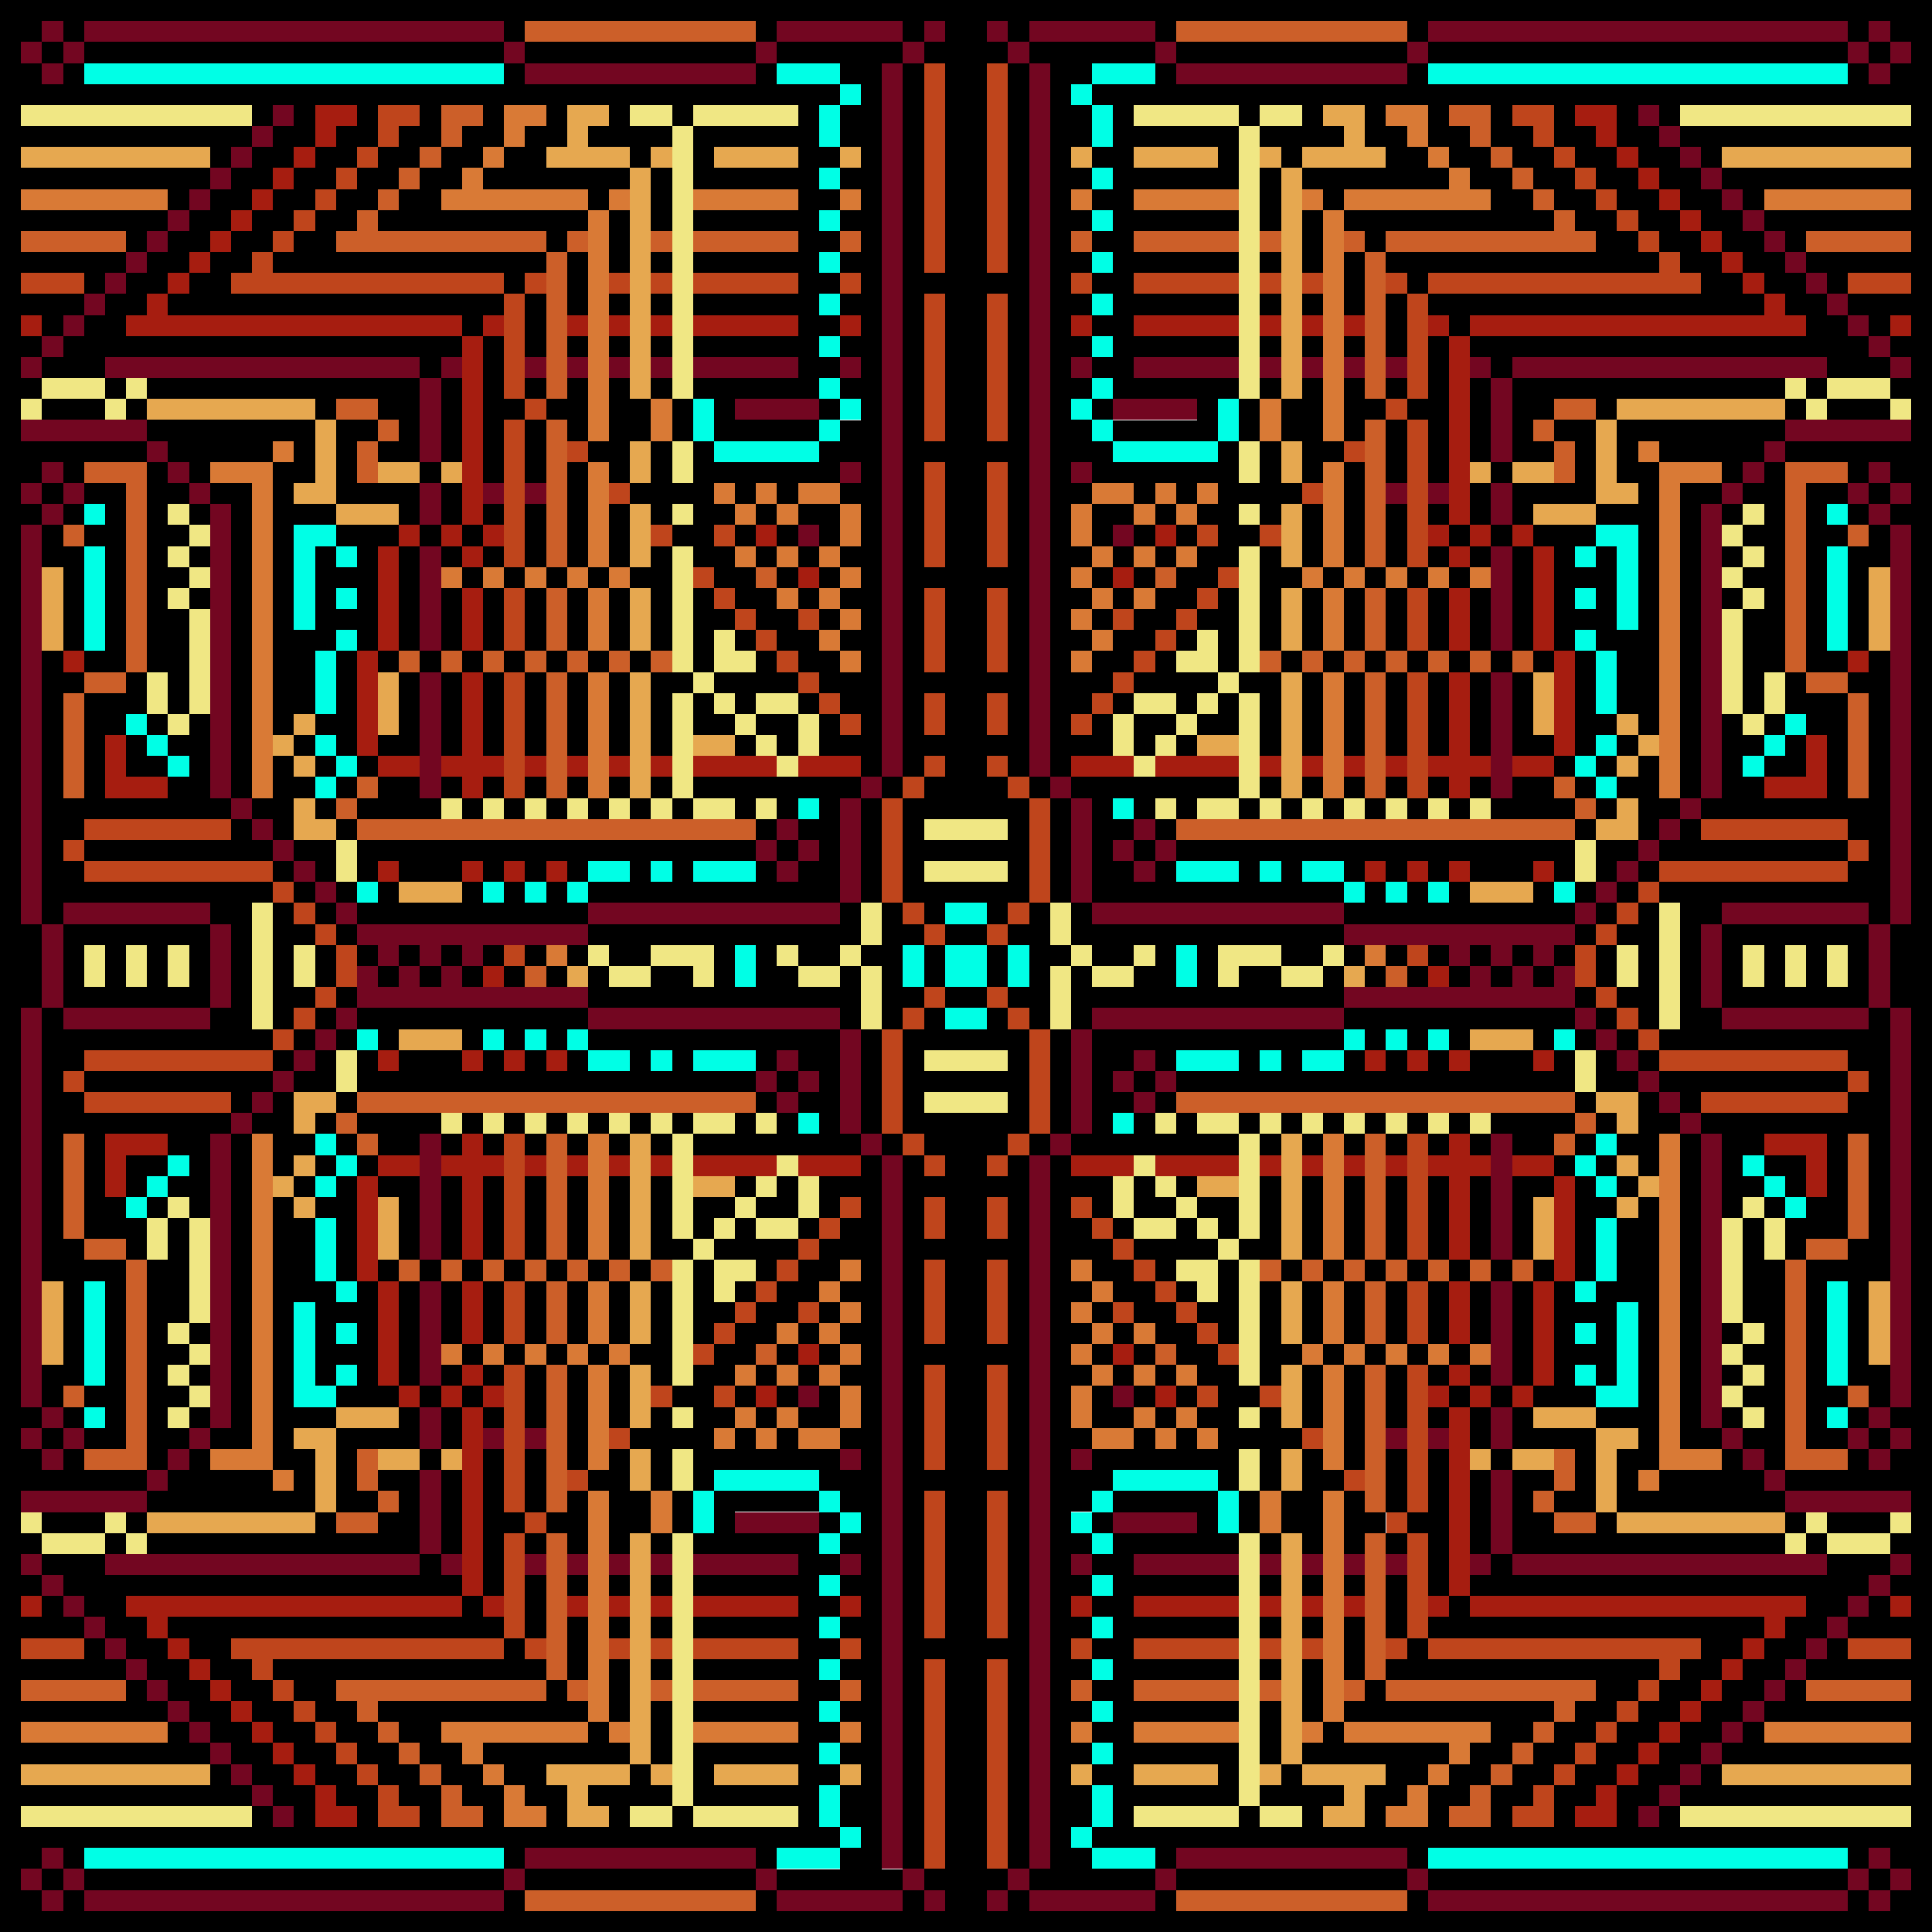 <svg version="1.1" id="Layer_1" shape-rendering="crispEdges" xmlns="http://www.w3.org/2000/svg" x="0" y="0" viewBox="0 0 92 92" xml:space="preserve"><style>@keyframes rainbowEffect{0%{fill:#fff}33%{fill:#000}67%{fill:#333}to{fill:#555}}</style><path d="M65 6V5h-2v1h1v1h-2v1h4V7h-1zM3 8h7V7H1v1zm26-1h-1V6h1V5h-2v2h-1v1h4V7zm2 0h1v1h-1zm5 0h-2v1h4V7zm4 0h1v1h-1zm11 0h1v1h-1zm5 1h2V7h-4v1zm4-1h1v1h-1zm30 0h-8v1h9V7zM30 9v10h1V8h-1zm31 0v10h1V8h-1zM9 19H7v1h8v-1zm70 1h6v-1h-8v1zm-64 2v1h-1v1h2v-4h-1zm5 1v-1h-2v1zm1-1h1v1h-1zm10 0v-1h-1v2h1zm31 0v-1h-1v2h1zm8 0h1v1h-1zm4 1v-1h-2v1zm4 1v-1h-1v-3h-1v4zm-61 1h2v-1h-3v1zm13 0v2h1v-3h-1zm31 0v2h1v-3h-1zm12-1v1h3v-1zm-43 5v2h1v-3h-1zm31 0v2h1v-3h-1zM3 30v-3H2v4h1zm87 0v-3h-1v4h1zm-60 3v5h1v-6h-1zm31 0v5h1v-6h-1zm-47 1h1v1h-1zm5 0v-2h-1v3h1zm55 0v-2h-1v3h1zm3 0h1v1h-1zm-64 1h1v1h-1zm22 1v-1h-2v1zm22-1v1h2v-1zm21 0h1v1h-1zm-64 1h1v1h-1zm63 0h1v1h-1zm-61 3h-1v-1h-1v2h2zm62 1v-2h-1v1h-1v1zm-58 2h-1v1h3v-1zm52 1h1v-1h-3v1zm-45 3h1v1h-1zm37 0h1v1h-1zm-44 3h-1v1h3v-1zm53 1v-1h-3v1zm3 3h1v1h1v-2h-2zm-61 0h1v-1h-2v2h1zm15 2v5h1v-6h-1zm31 0v5h1v-6h-1zm-47 0h1v1h-1zm63 0h1v1h-1zm-64 1h1v1h-1zm22 1v-1h-2v1zm22-1v1h2v-1zm21 0h1v1h-1zm-64 1h1v1h-1zm4 1v2h1v-3h-1zm55 0v2h1v-3h-1zm4-1h1v1h-1zM2 62v3h1v-4H2zm28 0v2h1v-3h-1zm31 0v2h1v-3h-1zm28 0v3h1v-4h-1zm-59 4v2h1v-3h-1zm31 0v2h1v-3h-1zm-42 2v-1h-3v1zm56-1h-2v1h3v-1zm-61 1v1h1v3h1v-4zm4 1v1h2v-1zm3 0h1v1h-1zm9 1v1h1v-2h-1zm31 0v1h1v-2h-1zm9-1h1v1h-1zm2 0v1h2v-1zm5 1v-1h1v-1h-2v4h1zm-64 2H7v1h8v-1zm70 1h2v-1h-8v1zm-52 9v-9h-1v11h1zm31 0v-9h-1v11h1zM8 84H1v1h9v-1zm20 0h-2v1h1v2h2v-1h-1v-1h2v-1zm3 0h1v1h-1zm5 0h-2v1h4v-1zm4 0h1v1h-1zm11 0h1v1h-1zm5 0h-2v1h4v-1zm4 0h1v1h-1zm4 0h-2v1h2v1h-1v1h2v-2h1v-1zm25 0h-7v1h9v-1z" style="fill:#e6a850"/><path d="M68 5h-2v1h1v1h1zM25 6h1V5h-2v2h1zm-2 1h1v1h-1zm45 0h1v1h-1zm2 1h-1v1h-5v1h7V9h-1zM6 9H1v1h7V9zm21 0h-4V8h-1v1h-1v1h7V9zm2 0h1v1h-1zm6 1h3V9h-5v1zm5-1h1v1h-1zm11 0h1v1h-1zm6 0h-3v1h5V9zm5 0h1v1h-1zm28 0h-6v1h7V9zm-62 2v10h1V10h-1zm35 0v10h1V10h-1zm-32 9v1h1v-2h-1zm29 0v1h1v-2h-1zm-47 1h1v1h-1zm65 0h1v1h-1zm-67 1h-1v1h2v15h1V22zm69 0h-1v16h1V23h2v-1zm-46 1h1v1h-1zm2 0h1v1h-1zm3 0h-1v1h2v-1zm15 1v-1h-2v1zm1-1h1v1h-1zm2 0h1v1h-1zm-22 1h1v1h-1zm2 0h1v1h-1zm3 1v1h1v-2h-1zm12-1h-1v2h1zm2 0h1v1h-1zm2 0h1v1h-1zm-27 2v-4h-1v5h1zm6 0h1v1h-1zm2 0h1v1h-1zm2 0h1v1h-1zm13 0h1v1h-1zm2 0h1v1h-1zm2 0h1v1h-1zm8 0v-4h-1v5h1zm-43 1h1v1h-1zm2 0h1v1h-1zm2 0h1v1h-1zm2 0h1v1h-1zm2 0h1v1h-1zm11 0h1v1h-1zm11 0h1v1h-1zm11 0h1v1h-1zm2 0h1v1h-1zm2 0h1v1h-1zm2 0h1v1h-1zm2 0h1v1h-1zm-42 2v2h1v-3h-1zm9-1h1v1h-1zm2 0h1v1h-1zm13 0h1v1h-1zm2 0h1v1h-1zm9 1v2h1v-3h-1zm-23 0h1v1h-1zm11 0h1v1h-1zm-12 1h1v1h-1zm13 0h1v1h-1zm-12 1h1v1h-1zm11 0h1v1h-1zm-22 6v-5h-1v6h1zm35 0v-5h-1v6h1zm-38 8h1v1h-1zm39 0h1v1h-1zM28 55v5h1v-6h-1zm35 0v5h1v-6h-1zm-23 5h1v1h-1zm11 0h1v1h-1zm-12 1h1v1h-1zm13 0h1v1h-1zm-12 1h1v1h-1zm11 0h1v1h-1zm-22 1v-2h-1v3h1zm8 0h1v1h-1zm2 0h1v1h-1zm13 0h1v1h-1zm2 0h1v1h-1zm10 0v-2h-1v3h1zm-43 1h1v1h-1zm2 0h1v1h-1zm2 0h1v1h-1zm2 0h1v1h-1zm2 0h1v1h-1zm11 0h1v1h-1zm11 0h1v1h-1zm11 0h1v1h-1zm2 0h1v1h-1zm2 0h1v1h-1zm2 0h1v1h-1zm2 0h1v1h-1zm-42 2v4h1v-5h-1zm7-1h1v1h-1zm2 0h1v1h-1zm2 0h1v1h-1zm13 0h1v1h-1zm2 0h1v1h-1zm2 0h1v1h-1zm7 1v4h1v-5h-1zm-11 0h-1v2h1zm-17 1h1v1h-1zm2 0h1v1h-1zm3 1h1v-2h-1zm14-1h1v1h-1zm2 0h1v1h-1zm-43 1V54h-1v15h-2v1h3zm21 0h1v1h-1zm2 0h1v1h-1zm2 0v1h2v-1zm16 0h-2v1h2zm1 0h1v1h-1zm2 0h1v1h-1zm23 1V54h-1v16h3v-1zm-67 1h1v1h-1zm65 0h1v1h-1zm-47 2v1h1v-2h-1zm29 0v1h1v-2h-1zm-31 8v-9h-1v11h1zm35 0v-9h-1v11h1zM6 82H1v1h7v-1zm20 0h-5v1h1v1h1v-1h5v-1zm3 0h1v1h-1zm7 0h-3v1h5v-1zm4 0h1v1h-1zm11 0h1v1h-1zm6 0h-3v1h5v-1zm5 0h1v1h-1zm7 0h-5v1h5v1h1v-1h1v-1zm20 0h-5v1h7v-1zm-66 2h1v1h-1zm45 0h1v1h-1zm-1 2h-1v1h2v-2h-1zm-43 1h2v-1h-1v-1h-1z" style="fill:#d97a36"/><path d="M77 5h-2v1h1v1h1zM16 6h1V5h-2v2h1zm-2 1h1v1h-1zm63 0h1v1h-1zM13 8h1v1h-1zm65 0h1v1h-1zM12 9h1v1h-1zm67 0h1v1h-1zm-68 1h1v1h-1zm69 0h1v1h-1zm-70 1h1v1h-1zm71 0h1v1h-1zM9 12h1v1H9zm73 0h1v1h-1zM8 13h1v1H8zm75 0h1v1h-1zM1 15h1v1H1zm7 1h14v-1H8v-1H7v1H6v1zm15-1h1v1h-1zm4 0h1v1h-1zm2 0h1v1h-1zm2 0h1v1h-1zm4 1h3v-1h-5v1zm5-1h1v1h-1zm11 0h1v1h-1zm6 0h-3v1h5v-1zm3 0h1v1h-1zm2 0h1v1h-1zm2 0h1v1h-1zm4 0h1v1h-1zm4 1h14v-1h-1v-1h-1v1H70v1zm18-1h1v1h-1zm-68 3v7h1v-9h-1zm48 6v-8h-1v9h1zm-51 1h1v1h-1zm2 0h1v1h-1zm2 0h1v1h-1zm13 0h1v1h-1zm19 0h1v1h-1zm13 0h1v1h-1zm2 0h1v1h-1zm2 0h1v1h-1zm-50 1h1v1h-1zm47 0h1v1h-1zm-31 1h1v1h-1zm15 0h1v1h-1zm16 2v2h1v-3h-1zm5 0v-3h-1v5h1zm-55 1v-4h-1v5h1zm4 0v-2h-1v3h1zM3 31h1v1H3zm85 0h1v1h-1zm-70 3v-3h-1v5h1zm57 1v-4h-1v5h1zm11 1v1h-2v1h3v-3h-1zm-67 1h1v-1h-2v1zm5-1h-1v-4h-1v4h-1v1h1v1h1v-1h1zm1 0h1v1h-1zm2 0h1v1h-1zm2 0h1v1h-1zm2 0h1v1h-1zm4 1h2v-1h-4v1zm4-1h-1v1h3v-1zm14 1h1v-1h-3v1zm4-1h-2v1h4v-1zm3 0h1v1h-1zm2 0h1v1h-1zm2 0h1v1h-1zm2 0h1v1h-1zm6 0v1h2v-1zM7 38h1v-1H6v-2H5v3zm62 0h1v-1h1v-1h-1v-4h-1v4h-1v1h1zm-51 3h1v1h-1zm4 0h1v1h-1zm2 0h1v1h-1zm2 0h1v1h-1zm39 0h1v1h-1zm2 0h1v1h-1zm2 0h1v1h-1zm4 0h1v1h-1zm-50 5h1v1h-1zm45 0h1v1h-1zm-50 4h1v1h-1zm4 0h1v1h-1zm2 0h1v1h-1zm2 0h1v1h-1zm39 0h1v1h-1zm2 0h1v1h-1zm2 0h1v1h-1zm4 0h1v1h-1zm-50 4h-1v1h-1v1h1v4h1v-4h1v-1h-1zm62 0h-1v1h2v2h1v-3zm-65 2v-1h-2v1zm5-1h1v1h-1zm2 0h1v1h-1zm2 0h1v1h-1zm2 0h1v1h-1zm4 1h2v-1h-4v1zm4-1h-1v1h3v-1zm15 1v-1h-3v1zm3-1h-2v1h4v-1zm3 0h1v1h-1zm2 0h1v1h-1zm2 0h1v1h-1zm2 0h1v1h-1zm7 0h-1v1h2v-1zM6 56v-1h2v-1H5v3h1zm68 2v3h1v-5h-1zm-56 1v-3h-1v5h1zm52 0v-3h1v-1h-1v-1h-1v1h-1v1h1v4h1zm-1 3v2h1v-3h-1zm4 0v4h1v-5h-1zm-55 1v3h1v-5h-1zm5 0v-2h-1v3h1zm15 1h1v1h-1zm15 0h1v1h-1zm-31 1h1v1h-1zm47 0h1v1h-1zm-50 1h1v1h-1zm2 0h1v1h-1zm2 0h1v1h-1zm13 0h1v1h-1zm19 0h1v1h-1zm13 0h1v1h-1zm2 0h1v1h-1zm2 0h1v1h-1zm-50 2v8h1v-9h-1zm48 6v-7h-1v9h1zM1 76h1v1H1zm19 0H6v1h1v1h1v-1h14v-1zm3 0h1v1h-1zm4 0h1v1h-1zm2 0h1v1h-1zm2 0h1v1h-1zm5 0h-3v1h5v-1zm4 0h1v1h-1zm11 0h1v1h-1zm6 0h-3v1h5v-1zm3 0h1v1h-1zm2 0h1v1h-1zm2 0h1v1h-1zm4 0h1v1h-1zm16 0H70v1h14v1h1v-1h1v-1zm6 0h1v1h-1zM8 78h1v1H8zm75 0h1v1h-1zM9 79h1v1H9zm73 0h1v1h-1zm-72 1h1v1h-1zm71 0h1v1h-1zm-70 1h1v1h-1zm69 0h1v1h-1zm-68 1h1v1h-1zm67 0h1v1h-1zm-66 1h1v1h-1zm65 0h1v1h-1zm-64 1h1v1h-1zm63 0h1v1h-1zm-1 2h-1v1h2v-2h-1zm-61 1h2v-1h-1v-1h-1z" style="fill:#a61d10"/><path d="M3 6h9V5H1v1zm29 0V5h-2v1zm3 0h3V5h-5v1zm21 0h3V5h-5v1zm6 0V5h-2v1zm28-1H80v1h11V5zM32 8v11h1V6h-1zm27 0v11h1V6h-1zM4 19h1v-1H2v1zm2-1h1v1H6zm79 0h1v1h-1zm4 0h-2v1h3v-1zM1 19h1v1H1zm4 0h1v1H5zm81 0h1v1h-1zm4 0h1v1h-1zm-57 3v-1h-1v2h1zm27 0v-1h-1v2h1zM8 24h1v1H8zm24 0h1v1h-1zm27 0h1v1h-1zm24 0h1v1h-1zM9 25h1v1H9zm73 0h1v1h-1zM8 26h1v1H8zm75 0h1v1h-1zM9 27h1v1H9zm73 0h1v1h-1zM8 28h1v1H8zm75 0h1v1h-1zm-1 2v4h1v-5h-1zM9 31v3h1v-5H9zm24-1v-4h-1v6h1zm25 0h-1v1h-1v1h2zm-22 2v-1h-1v-1h-1v2zm24-1v-5h-1v6h1zM8 32H7v2h1zm25 0h1v1h-1zm25 0h1v1h-1zm-26 2v4h1v-5h-1zm2-1h1v1h-1zm4 1v-1h-2v1zm18 0v-1h-2v1zm1-1h1v1h-1zm28 0v-1h-1v2h1zM8 34h1v1H8zm27 0h1v1h-1zm21 0h1v1h-1zm3 1v3h1v-5h-1zm24-1h1v1h-1zm-47 1h1v1h-1zm2 1h1v-2h-1zm16-1v-1h-1v2h1zm1 0h1v1h-1zm-18 1h1v1h-1zm17 0h1v1h-1zm-33 2h1v1h-1zm2 0h1v1h-1zm2 0h1v1h-1zm2 0h1v1h-1zm2 0h1v1h-1zm2 0h1v1h-1zm3 1h1v-1h-2v1zm2-1h1v1h-1zm19 0h1v1h-1zm2 0v1h2v-1zm3 0h1v1h-1zm2 0h1v1h-1zm2 0h1v1h-1zm2 0h1v1h-1zm2 0h1v1h-1zm2 0h1v1h-1zm-24 1h-2v1h4v-1zm-30 2v1h1v-2h-1zm59 0v1h1v-2h-1zm-29 0h-2v1h4v-1zm-34 3v5h1v-6h-1zm29 0v1h1v-2h-1zm10-1h-1v2h1zM4 46v1h1v-2H4zm10 0v1h1v-2h-1zm14-1h1v1h-1zm5 1v1h1v-2h-3v1zm4-1h1v1h-1zm3 0h1v1h-1zm11 0h1v1h-1zm3 0h1v1h-1zm6 0h-2v2h1v-1h2v-1zm3 0h1v1h-1zm14 1v1h1v-2h-1zm6 0v1h1v-2h-1zm2 0v1h1v-2h-1zM7 46v-1H6v2h1zm2 0v-1H8v2h1zm21 1h1v-1h-2v1zm8-1v1h2v-1zm12 1v2h1v-3h-1zm3 0h1v-1h-2v1zm8-1v1h2v-1zm27 0v-1h-1v2h1zm-47 2v1h1v-3h-1zm39 0v-5h-1v6h1zm-64 3v1h1v-2h-1zm30-1h-2v1h4v-1zm29 1v1h1v-2h-1zm-29 1h-2v1h4v-1zm-25 1h1v1h-1zm2 0h1v1h-1zm2 0h1v1h-1zm2 0h1v1h-1zm2 0h1v1h-1zm2 0h1v1h-1zm4 1v-1h-2v1zm1-1h1v1h-1zm19 0h1v1h-1zm3 0h-1v1h2v-1zm2 0h1v1h-1zm2 0h1v1h-1zm2 0h1v1h-1zm2 0h1v1h-1zm2 0h1v1h-1zm2 0h1v1h-1zm-33 2h1v1h-1zm17 0h1v1h-1zm-18 1h1v1h-1zm2 1v1h1v-2h-1zm17-1h1v1h-1zM8 57h1v1H8zm25 0v-3h-1v5h1zm2 0h1v1h-1zm19 0v-1h-1v2h1zm2 0h1v1h-1zm27 0h1v1h-1zM7 59v1h1v-2H7zm27-1h1v1h-1zm2 0v1h2v-1zm18 0v1h2v-1zm3 0h1v1h-1zm3 0v-4h-1v5h1zm-27 1h1v1h-1zm25 0h1v1h-1zm26 1h1v-2h-1zm-52 1v5h1v-6h-1zm24-1v1h1v1h1v-2zm-22 2h1v-1h1v-1h-2zm25 0v4h1v-6h-1zm24-1v-3h-1v5h1zm-73 1v-4H9v5h1zm-2 1h1v1H8zm75 0h1v1h-1zM9 64h1v1H9zm73 0h1v1h-1zM8 65h1v1H8zm75 0h1v1h-1zM9 66h1v1H9zm73 0h1v1h-1zM8 67h1v1H8zm24 0h1v1h-1zm27 0h1v1h-1zm24 0h1v1h-1zm-51 3v1h1v-2h-1zm27 0v1h1v-2h-1zM1 72h1v1H1zm4 0h1v1H5zm81 0h1v1h-1zm4 0h1v1h-1zM3 74h2v-1H2v1zm3-1h1v1H6zm79 0h1v1h-1zm3 0h-1v1h3v-1zM33 84V73h-1v13h1zm27 0V73h-1v13h1zm-50 2H1v1h11v-1zm20 0v1h2v-1zm6 0h-3v1h5v-1zm21 0h-3v1h5v-1zm3 0v1h2v-1zm29 0h-9v1h11v-1z" style="fill:#f0e784"/><path d="M44 4v9h1V3h-1zm30 1h-2v1h1v1h1zM19 6h1V5h-2v2h1zm-2 1h1v1h-1zm57 0h1v1h-1zM16 8h1v1h-1zm59 0h1v1h-1zM15 9h1v1h-1zm61 0h1v1h-1zm-62 1h1v1h-1zm63 0h1v1h-1zm-64 1h1v1h-1zm65 0h1v1h-1zm-30 1V3h-1v10h1zM3 14h1v-1H1v1zm20-1H13v-1h-1v1h-1v1h13v-1zm2 0h1v1h-1zm4 0h1v1h-1zm2 0h1v1h-1zm4 1h3v-1h-5v1zm5-1h1v1h-1zm11 0h1v1h-1zm6 0h-3v1h5v-1zm3 0h1v1h-1zm2 0h1v1h-1zm4 0h1v1h-1zm4 1h11v-1h-1v-1h-1v1H68v1zm20-1h-2v1h3v-1zm-66 2v4h1v-5h-1zm20 0v6h1v-7h-1zm24 3v-4h-1v5h1zm-43 1h1v1h-1zm41 0h1v1h-1zm-42 2v6h1v-7h-1zm24-1v-6h-1v7h1zm-21 1h1v1h-1zm37 0h1v1h-1zm3 1v5h1v-7h-1zm-23 1v4h1v-5h-1zm-15 0h1v1h-1zm33 0h1v1h-1zm-31 2h1v1h-1zm3 0h1v1h-1zm23 0h1v1h-1zm3 0h1v1h-1zm-12 1v-4h-1v5h1zm-15 1h1v1h-1zm25 0h1v1h-1zm-24 1h1v1h-1zm10 1v3h1v-4h-1zm13-1h1v1h-1zm-22 1h1v1h-1zm3 0h1v1h-1zm15 0h1v1h-1zm3 0h1v1h-1zm-31 1v-2h-1v3h1zm11 0h1v1h-1zm19 0h1v1h-1zm13 0v-2h-1v3h1zm-31 1h1v1h-1zm11 0v-3h-1v4h1zm6 0h1v1h-1zm-30 2v5h1v-6h-1zm14-1h1v1h-1zm15 0h1v1h-1zm-14 1h1v1h-1zm5 1v1h1v-2h-1zm8-1h1v1h-1zm-12 1h1v1h-1zm8 0v-1h-1v2h1zm3 0h1v1h-1zm-7 2h1v1h-1zm3 0h1v1h-1zm-4 1h1v1h-1zm5 0h1v1h-1zm20 0v-5h-1v6h1zm-26 2v4h1v-5h-1zm7 0v4h1v-5h-1zM6 40h5v-1H4v1zm81-1h-6v1h7v-1zM3 40h1v1H3zm85 0h1v1h-1zm-76 1H4v1h9v-1zm69 1h7v-1h-9v1zm-68 0h1v1h-1zm65 0h1v1h-1zm-64 1h1v1h-1zm29 0h1v1h-1zm5 0h1v1h-1zm29 0h1v1h-1zm-62 1h1v1h-1zm29 0h1v1h-1zm3 0h1v1h-1zm29 0h1v1h-1zm-52 1h1v1h-1zm43 0h1v1h-1zm9 0h-1v2h1zm-59 1v-1h-1v2h1zm-2 1h1v1h-1zm29 0h1v1h-1zm3 0h1v1h-1zm29 0h1v1h-1zm-62 1h1v1h-1zm29 0h1v1h-1zm5 0h1v1h-1zm29 0h1v1h-1zm-64 1h1v1h-1zm29 1v4h1v-5h-1zm7 0v4h1v-5h-1zm29-1h1v1h-1zM6 51h7v-1H4v1zm81-1h-8v1h9v-1zM3 51h1v1H3zm85 0h1v1h-1zm-77 1H4v1h7zm77 0h-7v1h7zm-64 3v5h1v-6h-1zm19-1h1v1h-1zm5 0h1v1h-1zm-4 1h1v1h-1zm3 0h1v1h-1zm-7 2h1v1h-1zm4 1v1h1v-2h-1zm3 0v1h1v-2h-1zm4-1h1v1h-1zm-12 1h1v1h-1zm13 0h1v1h-1zm-14 1h1v1h-1zm15 0h1v1h-1zm15 0v-5h-1v6h1zm-31 1h1v1h-1zm7 1v3h1v-4h-1zm3 0v3h1v-4h-1zm7-1h1v1h-1zm-30 2v2h1v-3h-1zm12-1h1v1h-1zm19 0h1v1h-1zm12 1v2h1v-3h-1zm-32 0h1v1h-1zm3 0h1v1h-1zm15 0h1v1h-1zm3 0h1v1h-1zm-22 1h1v1h-1zm23 0h1v1h-1zm-24 1h1v1h-1zm25 0h1v1h-1zm-14 2v4h1v-5h-1zm3 0v4h1v-5h-1zm-16 0h1v1h-1zm3 0h1v1h-1zm23 0h1v1h-1zm3 0h1v1h-1zm-31 2h1v1h-1zm33 0h1v1h-1zm-37 2v-5h-1v7h1zm2 0h1v1h-1zm37 0h1v1h-1zm-20 2v6h1v-7h-1zm3 0v6h1v-7h-1zm21-1v-6h-1v7h1zm-43 1h1v1h-1zm41 0h1v1h-1zm-42 2v4h1v-5h-1zm44 2v-3h-1v5h1zM2 78H1v1h3v-1zm20 0H11v1h1v1h1v-1h11v-1zm3 0h1v1h-1zm4 0h1v1h-1zm2 0h1v1h-1zm5 0h-3v1h5v-1zm4 0h1v1h-1zm11 0h1v1h-1zm6 0h-3v1h5v-1zm3 0h1v1h-1zm2 0h1v1h-1zm4 0h1v1h-1zm13 0H68v1h11v1h1v-1h1v-1zm10 0h-1v1h3v-1zm-45 2v9h1V79h-1zm3 0v9h1V79h-1zm-34 0h1v1h-1zm65 0h1v1h-1zm-64 1h1v1h-1zm63 0h1v1h-1zm-62 1h1v1h-1zm61 0h1v1h-1zm-60 1h1v1h-1zm59 0h1v1h-1zm-58 1h1v1h-1zm57 0h1v1h-1zm-1 2h-1v1h2v-2h-1zm-55 1h2v-1h-1v-1h-1z" style="fill:#bf451c"/><path d="M22 3H4v1h20V3zm17 0h-2v1h3V3zm15 1h1V3h-3v1zm33-1H68v1h20V3zM40 4h1v1h-1zm11 0h1v1h-1zM39 6v1h1V5h-1zm13 1h1V5h-1zM39 8h1v1h-1zm13 0h1v1h-1zm-13 2h1v1h-1zm13 0h1v1h-1zm-13 2h1v1h-1zm13 0h1v1h-1zm-13 2h1v1h-1zm13 0h1v1h-1zm-13 2h1v1h-1zm13 0h1v1h-1zm-13 2h1v1h-1zm13 0h1v1h-1zm-18 1h-1v2h1zm6 0h1v1h-1zm11 0h1v1h-1zm7 1v1h1v-2h-1zm-19 0h1v1h-1zm13 0h1v1h-1zm-15 1h-3v1h5v-1zm19 0h-3v1h5v-1zM4 24h1v1H4zm83 0h1v1h-1zm-72 1h-1v5h1v-4h1v-1zm1 1h1v1h-1zm59 0h1v1h-1zm12 1v4h1v-5h-1zm-71 1h1v1h-1zm59 0h1v1h-1zm3 1v-4h-2v1h1v4h1zM5 30v-4H4v5h1zm11 0h1v1h-1zm59 0h1v1h-1zm-60 2v2h1v-3h-1zm61 1v1h1v-3h-1zM6 34h1v1H6zm79 0h1v1h-1zM7 35h1v1H7zm8 0h1v1h-1zm61 0h1v1h-1zm8 0h1v1h-1zM8 36h1v1H8zm8 0h1v1h-1zm59 0h1v1h-1zm8 0h1v1h-1zm-68 1h1v1h-1zm61 0h1v1h-1zm-38 1h1v1h-1zm15 0h1v1h-1zm-25 3v1h2v-1zm3 0h1v1h-1zm4 1h1v-1h-3v1zm22-1h-1v1h3v-1zm3 0h1v1h-1zm3 0h-1v1h2v-1zm-46 1h1v1h-1zm6 0h1v1h-1zm2 0h1v1h-1zm2 0h1v1h-1zm37 0h1v1h-1zm2 0h1v1h-1zm2 0h1v1h-1zm6 0h1v1h-1zm-29 1v1h2v-1zm-10 3v1h1v-2h-1zm8 0v1h1v-2h-1zm2-1v2h2v-2zm3 1v1h1v-2h-1zm9 0v-1h-1v2h1zm-12 2v1h2v-1zm-28 1h1v1h-1zm6 0h1v1h-1zm2 0h1v1h-1zm2 0h1v1h-1zm37 0h1v1h-1zm2 0h1v1h-1zm2 0h1v1h-1zm6 0h1v1h-1zm-46 1v1h2v-1zm3 0h1v1h-1zm4 1h1v-1h-3v1zm22-1h-1v1h3v-1zm3 0h1v1h-1zm2 0v1h2v-1zm-24 3h1v1h-1zm15 0h1v1h-1zm-38 1h1v1h-1zm61 0h1v1h-1zM8 55h1v1H8zm8 0h1v1h-1zm59 0h1v1h-1zm8 0h1v1h-1zM7 56h1v1H7zm8 0h1v1h-1zm61 0h1v1h-1zm8 0h1v1h-1zM6 57h1v1H6zm79 0h1v1h-1zm-69 2v-1h-1v3h1zm61 1v-2h-1v3h1zm-61 1h1v1h-1zm59 0h1v1h-1zm12 1v4h1v-5h-1zm-73 1v4h2v-1h-1v-4h-1zm2 0h1v1h-1zm59 0h1v1h-1zM5 65v-4H4v5h1zm11 0h1v1h-1zm59 0h1v1h-1zm2 2h1v-5h-1v4h-1v1zM4 67h1v1H4zm83 0h1v1h-1zm-49 3h-4v1h5v-1zm19 0h-4v1h5v-1zm-24 2v1h1v-2h-1zm6-1h1v1h-1zm13 0h1v1h-1zm6 1v1h1v-2h-1zm-18 0h1v1h-1zm11 0h1v1h-1zm-12 1h1v1h-1zm13 0h1v1h-1zm-13 2h1v1h-1zm13 0h1v1h-1zm-13 2h1v1h-1zm13 0h1v1h-1zm-13 2h1v1h-1zm13 0h1v1h-1zm-13 2h1v1h-1zm13 0h1v1h-1zm-13 2h1v1h-1zm13 0h1v1h-1zm-12 2h-1v2h1zm13 1v-1h-1v2h1zm-13 1h1v1h-1zm11 0h1v1h-1zm-29 1H4v1h20v-1zm16 0h-1v1h3v-1zm15 0h-1v1h3v-1zm33 0H68v1h20v-1z" style="fill:#00ffe6;animation:rainbowEffect .05s infinite"/><path d="M27 2h9V1H25v1zm31 0h9V1H56v1zm13 3h-2v1h1v1h1zM22 6h1V5h-2v2h1zm-2 1h1v1h-1zm51 0h1v1h-1zM19 8h1v1h-1zm53 0h1v1h-1zM18 9h1v1h-1zm55 0h1v1h-1zm2 1h-1v1h-8v1h10v-1h-1zM3 12h3v-1H1v1zm15 0h8v-1h-8v-1h-1v1h-1v1zm9-1h1v1h-1zm4 0h1v1h-1zm5 0h-3v1h5v-1zm4 0h1v1h-1zm11 0h1v1h-1zm5 1h3v-1h-5v1zm4-1h1v1h-1zm4 0h1v1h-1zm26 0h-4v1h5v-1zm-25 2v6h1v-7h-1zm-39 1v5h1v-7h-1zm-8 6v-1h-2v1zm56-1v1h2v-1zm-56 1h1v1h-1zm55 0h1v1h-1zm-56 2v1h1v-2h-1zM5 22H4v1h2v9h1V22zm69 1h1v-2h-1zM3 25h1v1H3zm85 0h1v1h-1zm-61 1v-6h-1v7h1zm39 0v-6h-1v7h1zm-30 1h1v1h-1zm19 0h1v1h-1zm10 2v2h1v-3h-1zm-38 1v-2h-1v3h1zm-8 1h1v1h-1zm2 0h1v1h-1zm2 0h1v1h-1zm2 0h1v1h-1zm2 0h1v1h-1zm2 0h1v1h-1zm2 0h1v1h-1zm29 0h1v1h-1zm2 0h1v1h-1zm2 0h1v1h-1zm2 0h1v1h-1zm2 0h1v1h-1zm2 0h1v1h-1zm2 0h1v1h-1zm14 0v-8h2v-1h-3v10h1zM4 32v1h2v-1zm61 1v5h1v-6h-1zm22 0h1v-1h-2v1zM3 34v4h1v-5H3zm23 0v4h1v-6h-1zm62 1v3h1v-5h-1zm-71 2h1v1h-1zm57 0h1v1h-1zm-58 1h1v1h-1zm59 0h1v1h-1zm-57 2h18v-1H17v1zm55-1H56v1h19v-1zm-48 7h1v1h-1zm41 0h1v1h-1zm-47 7h17v-1H17v1zm55-1H56v1h19v-1zm-58 1h1v1h-1zm59 0h1v1h-1zm-58 1h1v1h-1zm57 0h1v1h-1zM4 57v-3H3v5h1zm62 1v-4h-1v6h1zm23 0v-4h-1v5h1zM5 59H4v1h2v-1zm22 0v-5h-1v6h1zm61 1v-1h-2v1zM6 61v8H4v1h3V60H6zm13-1h1v1h-1zm2 0h1v1h-1zm2 0h1v1h-1zm2 0h1v1h-1zm2 0h1v1h-1zm2 0h1v1h-1zm2 0h1v1h-1zm29 0h1v1h-1zm2 0h1v1h-1zm2 0h1v1h-1zm2 0h1v1h-1zm2 0h1v1h-1zm2 0h1v1h-1zm2 0h1v1h-1zm-7 2v2h1v-3h-1zm-38 1v-2h-1v3h1zm9 1h1v1h-1zm19 0h1v1h-1zm-29 2v6h1v-7h-1zm39 0v6h1v-7h-1zM3 66h1v1H3zm85 0h1v1h-1zm-70 3h-1v2h1zm69 1h1v-1h-2v-9h-1v10zm-12 0v-1h-1v2h1zm-57 1h1v1h-1zm55 0h1v1h-1zm-55 2v-1h-2v1zm56-1v1h2v-1zm-8 6v-5h-1v7h1zm-39 1v-6h-1v7h1zM4 80H1v1h5v-1zm22 1v-1H16v1h1v1h1v-1zm1-1h1v1h-1zm4 0h1v1h-1zm5 0h-3v1h5v-1zm4 0h1v1h-1zm11 0h1v1h-1zm6 1h2v-1h-5v1zm3-1h1v1h-1zm4 0h1v1h-1zm10 0h-8v1h8v1h1v-1h1v-1zm15 0h-3v1h5v-1zm-71 2h1v1h-1zm55 0h1v1h-1zm-54 1h1v1h-1zm53 0h1v1h-1zm-52 1h1v1h-1zm51 0h1v1h-1zm-1 2h-1v1h2v-2h-1zm-49 1h2v-1h-1v-1h-1zm13 3h-9v1h11v-1zm31 0h-9v1h11v-1z" style="fill:#cc5f29"/><path d="M2 1h1v1H2zm21 0H4v1h20V1zm19 0h-5v1h6V1zm2 0h1v1h-1zm3 0h1v1h-1zm7 0h-5v1h6V1zm33 0H68v1h20V1zm2 0h1v1h-1zM1 2h1v1H1zm2 0h1v1H3zm21 0h1v1h-1zm12 0h1v1h-1zm7 0h1v1h-1zm5 0h1v1h-1zm7 0h1v1h-1zm12 0h1v1h-1zm21 0h1v1h-1zm2 0h1v1h-1zM2 3h1v1H2zm32 0h-9v1h11V3zm8 1v33h1V3h-1zm23-1h-9v1h11V3zm24 0h1v1h-1zM49 5v32h1V3h-1zM13 5h1v1h-1zm65 0h1v1h-1zM12 6h1v1h-1zm67 0h1v1h-1zM11 7h1v1h-1zm69 0h1v1h-1zM10 8h1v1h-1zm71 0h1v1h-1zM9 9h1v1H9zm73 0h1v1h-1zM8 10h1v1H8zm75 0h1v1h-1zM7 11h1v1H7zm77 0h1v1h-1zM6 12h1v1H6zm79 0h1v1h-1zM5 13h1v1H5zm81 0h1v1h-1zM4 14h1v1H4zm83 0h1v1h-1zM3 15h1v1H3zm85 0h1v1h-1zM2 16h1v1H2zm87 0h1v1h-1zM1 17h1v1H1zm18 0H5v1h15v-1zm2 0h1v1h-1zm4 0h1v1h-1zm2 0h1v1h-1zm2 0h1v1h-1zm2 0h1v1h-1zm5 0h-3v1h5v-1zm4 0h1v1h-1zm11 0h1v1h-1zm7 1h1v-1h-5v1zm2-1h1v1h-1zm2 0h1v1h-1zm2 0h1v1h-1zm2 0h1v1h-1zm4 0h1v1h-1zm4 1h13v-1H72v1zm16-1h1v1h-1zm-70 3v2h1v-4h-1zm19-1h-4v1h4zm18 1v-1h-4v1zM6 20H1v1h6v-1zm81 1h4v-1h-6v1zM7 21h1v1H7zm65 0v-3h-1v4h1zm12 0h1v1h-1zM2 22h1v1H2zm6 0h1v1H8zm32 0h1v1h-1zm11 0h1v1h-1zm32 0h1v1h-1zm6 0h1v1h-1zM1 23h1v1H1zm2 0h1v1H3zm6 0h1v1H9zm14 0h1v1h-1zm2 0h1v1h-1zm41 0h1v1h-1zm2 0h1v1h-1zm14 0h1v1h-1zm6 0h1v1h-1zm2 0h1v1h-1zM2 24h1v1H2zm19 0v-1h-1v2h1zm51 0v-1h-1v2h1zm17 0h1v1h-1zm-51 1h1v1h-1zm15 0h1v1h-1zm37 2v17h1V25h-1zm-69 3v-4h-1v5h1zm51 0v-4h-1v5h1zm-52 3v5h1v-6h-1zm51 0v5h1v-6h-1zm-60 3V24h-1v14h1zm30 1h1v1h-1zm9 0h1v1h-1zm32 0V24h-1v14h1zm-71 1h1v1h-1zm29 1v4h1v-5h-1zm40-1h1v1h-1zm-68 1h1v1h-1zm25 0h1v1h-1zm14 1v3h1v-5h-1zm3-1h1v1h-1zm25 0h1v1h-1zm-66 1h1v1h-1zm23 0h1v1h-1zm2 0h1v1h-1zm15 0h1v1h-1zm2 0h1v1h-1zm23 0h1v1h-1zm-64 1h1v1h-1zm23 0h1v1h-1zm17 0h1v1h-1zm23 0h1v1h-1zM2 42V25H1v19h1zm13 0h1v1h-1zm61 0h1v1h-1zM5 44h5v-1H3v1zm11-1h1v1h-1zm22 0H28v1h12v-1zm15 1h11v-1H52v1zm22-1h1v1h-1zm9 1h5v-1h-7v1zm-58 0h-9v1h1v1h1v-1h1v1h1v-1h1v1h1v-1h5v-1zm39 1h4v1h1v-1h1v1h1v-1h1v1h1v-1h1v-1H64v1zm24 0v3h1v-4h-1zm-79 1v2h1v-4h-1zm11 1h-1v-1h-1v1h-1v-1h-1v2h11v-1h-6v-1h-1zm61-1v-2h-1v4h1zM3 47v-3H2v4h1zm70 0v-1h-1v1h-1v-1h-1v1h-6v1h11v-2h-1v1zM8 48H3v1h7v-1zm8 0h1v1h-1zm13 1h11v-1H28v1zm33-1H52v1h12v-1zm13 0h1v1h-1zm12 0h-5v1h7v-1zm-72 1h1v1h-1zm36 1v4h1v-5h-1zm25-1h1v1h-1zm14 1v17h1V48h-1zm-76 0h1v1h-1zm23 0h1v1h-1zm3 1v3h1v-5h-1zm14-1h1v1h-1zm23 0h1v1h-1zm-64 1h1v1h-1zm23 0h1v1h-1zm2 0h1v1h-1zm15 0h1v1h-1zm2 0h1v1h-1zm23 0h1v1h-1zm-66 1h1v1h-1zm25 0h1v1h-1zm17 0h1v1h-1zm25 0h1v1h-1zm-68 1h1v1h-1zm69 0h1v1h-1zm-70 2v13h1V54h-1zm31-1h1v1h-1zm9 0h1v1h-1zm-1 2v33h1V55h-1zm32 0v12h1V54h-1zm-39 1v32h1V55h-1zm-21 2v-5h-1v6h1zm51 0v-5h-1v6h1zm-52 3v4h1v-5h-1zm51 0v4h1v-5h-1zM2 65V48H1v19h1zm36 1h1v1h-1zm15 0h1v1h-1zM2 67h1v1H2zm18 1v1h1v-2h-1zm51 0v1h1v-2h-1zm18-1h1v1h-1zM1 68h1v1H1zm2 0h1v1H3zm6 0h1v1H9zm14 0h1v1h-1zm2 0h1v1h-1zm41 0h1v1h-1zm2 0h1v1h-1zm14 0h1v1h-1zm6 0h1v1h-1zm2 0h1v1h-1zM2 69h1v1H2zm6 0h1v1H8zm32 0h1v1h-1zm11 0h1v1h-1zm32 0h1v1h-1zm6 0h1v1h-1zM7 70h1v1H7zm13 1v3h1v-4h-1zm64-1h1v1h-1zM5 71H1v1h6v-1zm81 1h5v-1h-6v1zm-51 0v1h4v-1zm18 1h4v-1h-4zm19-1v-2h-1v4h1zM1 74h1v1H1zm17 0H5v1h15v-1zm3 0h1v1h-1zm4 0h1v1h-1zm2 0h1v1h-1zm2 0h1v1h-1zm2 0h1v1h-1zm3 0h-1v1h5v-1zm6 0h1v1h-1zm11 0h1v1h-1zm5 1h3v-1h-5v1zm4-1h1v1h-1zm2 0h1v1h-1zm2 0h1v1h-1zm2 0h1v1h-1zm4 0h1v1h-1zm3 1h14v-1H72v1zm17-1h1v1h-1zM2 75h1v1H2zm87 0h1v1h-1zM3 76h1v1H3zm85 0h1v1h-1zM4 77h1v1H4zm83 0h1v1h-1zM5 78h1v1H5zm81 0h1v1h-1zM6 79h1v1H6zm79 0h1v1h-1zM7 80h1v1H7zm77 0h1v1h-1zM8 81h1v1H8zm75 0h1v1h-1zM9 82h1v1H9zm73 0h1v1h-1zm-72 1h1v1h-1zm71 0h1v1h-1zm-70 1h1v1h-1zm69 0h1v1h-1zm-68 1h1v1h-1zm67 0h1v1h-1zm-66 1h1v1h-1zm65 0h1v1h-1zM2 88h1v1H2zm33 0H25v1h11v-1zm23 1h9v-1H56v1zm31-1h1v1h-1zM1 89h1v1H1zm2 0h1v1H3zm21 0h1v1h-1zm12 0h1v1h-1zm7 0h1v1h-1zm5 0h1v1h-1zm7 0h1v1h-1zm12 0h1v1h-1zm21 0h1v1h-1zm2 0h1v1h-1zM2 90h1v1H2zm20 0H4v1h20v-1zm19 0h-4v1h6v-1zm3 0h1v1h-1zm3 0h1v1h-1zm3 1h5v-1h-6v1zm19 0h19v-1H68v1zm20-1h1v1h-1z" style="fill:#730621"/><path d="M91 0H0v92h92V0zM48 15v6h-1v-7h1zm0 8v4h-1v-5h1zm0 6v3h-1v-4h1zm0 5v1h-1v-2h1zm0 6h-4v-1h4zm0 2h-4v-1h4zm-4-8v-1h1v2h-1zm0-3v-3h1v4h-1zm0-5v-4h1v5h-1zm0-6v-6h1v7h-1zm0 57v-6h1v7h-1zm0-8v-4h1v5h-1zm0-6v-3h1v4h-1zm0-5v-1h1v2h-1zm0-6h4v1h-4zm0-2h4v1h-4zm4 8v1h-1v-2h1zm0 3v3h-1v-4h1zm0 5v4h-1v-5h1zm0 6v6h-1v-7h1zM91 3h-1v1h-1V3h-1v1H68V3h-1v1H56V3h-1v1h-3v1h1v2h-1v1h1v1h-1v1h1v1h-1v1h1v1h-1v1h1v1h-1v1h1v1h-1v1h1v1h4v1h-4v1h5v-2h1v-1h-5v-1h5v-1h-5v-1h5v-1h-5v-1h5v-1h-5v-1h5v-1h-5V9h5V6h-5V5h5v1h1V5h2v1h-2v1h1v1h1V7h2V6h-1V5h2v2h1v1h-4v1h1v1h1V9h5V8h-1V7h-1V6h-1V5h2v2h1v1h1v1h1v1h-7v1h1v1h1v-1h8v-1h-1V9h-1V8h-1V7h-1V6h-1V5h2v2h1v1h1v1h1v1h1v1h1v1H66v1h1v1h1v-1h11v-1h-1v-1h-1v-1h-1V9h-1V8h-1V7h-1V6h-1V5h2v2h1v1h1v1h1v1h1v1h1v1h1v1h1v1H68v1h1v1h1v-1h14v-1h-1v-1h-1v-1h-1v-1h-1v-1h-1V9h-1V8h-1V7h-1V6h-1V5h2v2h1v1h1v1h1v1h1v1h1v1h1v1h1v1h1v1h1v1H70v1h1v1h1v-1h15v1h3v-1h-1v-1h-1v-1h-1v-1h-1v-1h-1v-1h-1v-1h-1v-1h-1V9h-1V8h-1V7h-1V6h-1V5h1v1h1V5h11v1H80v1h1v1h1V7h9v1h-9v1h1v1h1V9h7v1h-7v1h1v1h1v-1h5v1h-5v1h1v1h1v-1h3v1h-3v1h1v1h1v-1h1v1h-1v1h1v1h-1v1h1v2h-6v1h3v1h1v-1h1v1h1v1h-1v1h1v19h-1v4h1v19h-1v1h1v1h-1v1h-1v-1h-1v1h-3v1h6v2h-1v1h1v1h-1v1h1v1h-1v-1h-1v1h-1v1h3v1h-3v-1h-1v1h-1v1h5v1h-5v-1h-1v1h-1v1h7v1h-7v-1h-1v1h-1v1h9v1h-9v-1h-1v1h-1v1h11v1H80v-1h-1v1h-1v-1h1v-1h1v-1h1v-1h1v-1h1v-1h1v-1h1v-1h1v-1h1v-1h1v-1h1v-1h1v-1h-3v1H72v-1h-1v1h-1v1h16v1h-1v1h-1v1h-1v1h-1v1h-1v1h-1v1h-1v1h-1v1h-1v2h-2v-1h1v-1h1v-1h1v-1h1v-1h1v-1h1v-1h1v-1h1v-1h1v-1H70v-1h-1v1h-1v1h13v1h-1v1h-1v1h-1v1h-1v1h-1v1h-1v1h-1v2h-2v-1h1v-1h1v-1h1v-1h1v-1h1v-1h1v-1h1v-1H68v-1h-1v1h-1v1h10v1h-1v1h-1v1h-1v1h-1v1h-1v2h-2v-1h1v-1h1v-1h1v-1h1v-1h1v-1h-8v-1h-1v1h-1v1h7v1h-1v1h-1v1h-1v2h-2v-1h1v-1h1v-1h1v-1h-5v-1h-1v1h-1v1h4v1h-1v2h-2v-1h1v-1h-2v-1h-1v1h-1v1h2v1h-2v-1h-1v1h-5v-1h5v-3h-5v-1h5v-1h-5v-1h5v-1h-5v-1h5v-1h-5v-1h5v-1h-5v-1h5v-1h-1v-2h-5v1h4v1h-4v1h-1v1h1v1h-1v1h1v1h-1v1h1v1h-1v1h1v1h-1v1h1v1h-1v1h1v2h-1v1h3v1h1v-1h11v1h1v-1h20v1h1v-1h1v1h1v1h-1v1h-1v-1h-1v1H68v-1h-1v1H56v-1h-1v1h-6v-1h-1v1h-1v-1h1v-1h-1V79h1v10h1V55h-1v1h-1v-1h1v-1h1v-5h-1v-1h-1v1h-2v-1h-1v1h-1v5h1v1h1v1h-1v-1h-1v34h1V79h1v10h-1v1h1v1h-1v-1h-1v1h-6v-1h-1v1H25v-1h-1v1H4v-1H3v1H2v-1H1v-1h1v-1h1v1h1v-1h20v1h1v-1h11v1h1v-1h3v-1h-1v-2h1v-1h-1v-1h1v-1h-1v-1h1v-1h-1v-1h1v-1h-1v-1h1v-1h-1v-1h1v-1h-1v-1h-4v-1h4v-1h-5v2h-1v1h5v1h-5v1h5v1h-5v1h5v1h-5v1h5v1h-5v1h5v1h-5v3h5v1h-5v-1h-1v1h-2v-1h2v-1h-1v-1h-1v1h-2v1h1v1h-2v-2h-1v-1h4v-1h-1v-1h-1v1h-5v1h1v1h1v1h1v1h-2v-2h-1v-1h-1v-1h-1v-1h7v-1h-1v-1h-1v1h-8v1h1v1h1v1h1v1h1v1h1v1h-2v-2h-1v-1h-1v-1h-1v-1h-1v-1h-1v-1h10v-1h-1v-1h-1v1H13v1h1v1h1v1h1v1h1v1h1v1h1v1h1v1h-2v-2h-1v-1h-1v-1h-1v-1h-1v-1h-1v-1h-1v-1h-1v-1h13v-1h-1v-1h-1v1H8v1h1v1h1v1h1v1h1v1h1v1h1v1h1v1h1v1h1v1h-2v-2h-1v-1h-1v-1h-1v-1h-1v-1h-1v-1H9v-1H8v-1H7v-1H6v-1h16v-1h-1v-1h-1v1H5v-1H2v1h1v1h1v1h1v1h1v1h1v1h1v1h1v1h1v1h1v1h1v1h1v1h1v1h-1v-1h-1v1H1v-1h11v-1h-1v-1h-1v1H1v-1h9v-1H9v-1H8v1H1v-1h7v-1H7v-1H6v1H1v-1h5v-1H5v-1H4v1H1v-1h3v-1H3v-1H2v1H1v-1h1v-1H1v-1h1v-1H1v-2h6v-1H4v-1H3v1H2v-1H1v-1h1v-1H1V48h1v-4H1V25h1v-1H1v-1h1v-1h1v1h1v-1h3v-1H1v-2h1v-1H1v-1h1v-1H1v-1h1v1h1v-1h1v-1H1v-1h3v1h1v-1h1v-1H1v-1h5v1h1v-1h1v-1H1V9h7v1h1V9h1V8H1V7h9v1h1V7h1V6H1V5h11v1h1V5h1v1h-1v1h-1v1h-1v1h-1v1H9v1H8v1H7v1H6v1H5v1H4v1H3v1H2v1h3v-1h15v1h1v-1h1v-1H6v-1h1v-1h1v-1h1v-1h1v-1h1v-1h1V9h1V8h1V7h1V5h2v1h-1v1h-1v1h-1v1h-1v1h-1v1h-1v1h-1v1H9v1H8v1h14v1h1v-1h1v-1H11v-1h1v-1h1v-1h1v-1h1V9h1V8h1V7h1V5h2v1h-1v1h-1v1h-1v1h-1v1h-1v1h-1v1h-1v1h11v1h1v-1h1v-1H16v-1h1v-1h1V9h1V8h1V7h1V5h2v1h-1v1h-1v1h-1v1h-1v1h-1v1h8v1h1v-1h1v-1h-7V9h1V8h1V7h1V5h2v1h-1v1h-1v1h-1v1h5v1h1V9h1V8h-4V7h1V5h2v1h-1v1h2v1h1V7h1V6h-2V5h2v1h1V5h5v1h-5v3h5v1h-5v1h5v1h-5v1h5v1h-5v1h5v1h-5v1h5v1h-5v1h1v2h5v-1h-4v-1h4v-1h1v-1h-1v-1h1v-1h-1v-1h1v-1h-1v-1h1v-1h-1v-1h1V9h-1V8h1V7h-1V5h1V4h-3V3h-1v1H25V3h-1v1H4V3H3v1H2V3H1V2h1V1h1v1h1V1h20v1h1V1h11v1h1V1h6v1h1V1h1v1h-1v1h1v10h-1V3h-1v34h1v-1h1v1h-1v1h-1v5h1v1h1v-1h2v1h1v-1h1v-5h-1v-1h-1v-1h1v1h1V3h-1v10h-1V3h1V2h-1V1h1v1h1V1h6v1h1V1h11v1h1V1h20v1h1V1h1v1h1zM58 8h-4V7h4zm-4 76h4v1h-4zm-20 0h4v1h-4zm4-76h-4V7h4z"/><path d="M2 2h1v1H2zm21 0H4v1h20V2zm12 0H25v1h11V2zm19 0h-5v1h1v34h1v-1h2v-2h-1v1h-1v-1h1v-1h1v-1h1v-1h1v-1h1v-1h1v-1h1v-1h1v-1h1v-1h-1v-1h1v1h1v-1h1v-1h-1v-2h-1v2h-1v-2h-1v1h-5v-1h-1v-1h-1v-1h1v-1h-1v-1h1v-1h-1v-1h1v-1h-1v-1h1v-1h-1v-1h1v-1h-1V9h1V8h-1V7h1V5h-1V4h1V3h3V2zm-1 21h1v1h1v-1h1v1h1v-1h1v1h-1v1h1v1h-1v1h-1v1h-1v1h-1v1h-1v1h-1v1h-1v-1h1v-1h-1v-1h1v-1h-1v-1h1v-1h-1v-2h1v-1h-1v-1h1v1zM66 2H56v1h11V2zm21 0H68v1h20V2zm2 0h1v1h-1zM60 9v2h1V8h-1zm-29 1v1h1V8h-1zm31 1v2h1v-3h-1zm-33 1v1h1v-3h-1zm2 0h1v1h-1zm29 0h1v1h-1zm4 1v2h1v-3h-1zm-37 1v1h1v-3h-1zm2 0h1v1h-1zm2 0h1v1h-1zm29 0h1v1h-1zm2 0h1v1h-1zm4 1v2h1v-3h-1zm-41 1v1h1v-3h-1zm2 0h1v1h-1zm2 0h1v1h-1zm2 0h1v1h-1z"/><path d="M60 16h1v1h-1zm2 0h1v1h-1zm2 0h1v1h-1zm4 1v2h-1v1h1v3h1v-7h-1zm-45 1v5h1v-3h1v-1h-1v-3h-1zM5 18h1v1H5zm13 0H7v1h8v1h1v-1h2v1h1v1h-1v1h2v-4zm7 0h1v1h-1zm6 0h1v1h-1zm29 0h1v1h-1zm6 0h1v1h-1zm4 1v3h1v-4h-1zm16-1h1v1h-1zM3 20h2v-1H2v1zm3-1h1v1H6zm15 1v2h1v-4h-1zm7-1v-1h-1v1h-1v1h1v1h1zm4 1v1h1v-2h-1zm7-1h1v1h-1zm13 0h1v1h-1zm20 1v2h2v-1h-1v-1h1v-1h2v1h1v-1h8v-1H72zm13-1h1v1h-1z"/><path d="M88 19h-1v1h3v-1zm-63 2v2h1v-3h-1zm34 0h1v-2h-1zm6-1h1v-1h-1v-1h-1v3h1zm1 1v2h1v-3h-1zm18-1h-7v3h1v1h-2v1h2v5h-1v-4h-1v1h-1v-1h1v-1h-3v1h1v5h1v-1h1v1h1v3h1v1h1V22h-1v-1h1v1h3v1h1v-1h1v-1h1v-1zm-9 9v-1h1v1zM8 22h1v1h1v-1h3v-1h1v1h-1v13h1v-1h1v-3h1v-1h1v1h1v-5h1v-1h-3v1h1v1h-1v-1h-1v4h-1v-5h2v-1h-2v-1h1v-3H7v1h1zm8 6h1v1h-1zm17-6v1h-1v-2h-1v2h-1v1h1v1h1v-1h1v1h-1v1h1v1h1v1h1v1h1v1h1v1h1v1h1v1h1v1h1v1h-1v-1h-1v2h2v1h1V3h1V2h-6v1h3v1h1v1h-1v2h1v1h-1v1h1v1h-1v1h1v1h-1v1h1v1h-1v1h1v1h-1v1h1v1h-1v1h1v1h-1v1h-1v1h-5v-1h-1zm2 1v1h1v-1h1v1h1v-1h2v-1h1v1h-1v1h1v2h-1v1h1v1h-1v1h1v1h-1v1h1v1h-1v-1h-1v-1h-1v-1h-1v-1h-1v-1h-1v-1h-1v-1h1v-1h-1v-1z"/><path d="M75 22v1h-3v2h1v-1h3v-4h-2v1h1zm-55 0h1v1h-1zm9 1h1v-2h1v-2h-1v-1h-1v3h-1v1h1zm34-1h1v-1h-1v-3h-1v1h-1v2h1v2h1zm8 0h1v1h-1zm13 1h-1v1h1v1h-1v1h1v1h-1v1h1v1h-1v5h1v-2h1V22h-1zM2 23h1v1H2zm3 1v1H4v1h1v5H4v1h2v-9H4v1zm2 0v8h1v2h1v-5H8v-1h1v-1H8v-1h1v-1H8v-1h1v-1H8v-1H7zm57 0v3h1v-5h-1zm16-1v15h1V24h1v-1zm6 0v9h2v-1h-1v-5h1v-1h-1v-1h1v-1zm3 0h1v1h-1zM3 24h1v1H3zm6 0h1v1H9zm11 0v-1h-3v-2h1v-1h-2v4h3v1h1zm1 1h1v-2h-1zm2-1h1v1h-1zm6 1v2h1v-3h-1zm7-1h1v1h-1zm3 1v1h1v-2h-2v1zm13-1v2h1v-1h1v-1zm3 0h1v1h-1zm13 0h1v1h-1zm3 0v-1h-1v2h1zm11 0h1v1h-1zm6 0h1v1h-1zm-68 1h1v1h-1zm2 0h1v1h-1zm13 0h1v1h-1zm2 0h1v1h-1zm17 0h1v1h-1zm2 0h1v1h-1zm6 1v1h1v-3h-1zm7-1h1v1h-1zm2 0h1v1h-1zm18 1h-1v5h1v-4h1v-2h-1zM2 27h1v4h1v-5H3v-1H2zm7-1h1v1H9zm12 0h1v1h-1zm2 0h1v1h-1zm3 0v-2h-1v3h1zm2 0v-4h-1v5h1zm3 1h-1v1h1v3h1v-5h-1zm5-1h1v1h-1zm2 0h1v1h-1zm15 0h1v1h-1zm2 0h1v1h-1zm12 0v-2h-1v3h1zm1 0h1v1h-1zm2 0h1v1h-1zm2 1v4h1v-5h-1zm10-1h1v1h-1zm-63 2v3h1v-5h-1zm3-1h1v1h-1zm2 0h1v1h-1zm2 0h1v1h-1zm2 0h1v1h-1zm9 0h1v1h-1zm2 0h1v1h-1zm13 0h1v1h-1zm2 0h1v1h-1zm6 1v3h1v-3h1v-1h-1v-1h-1zm3-1h1v1h-1zm2 0h1v1h-1zm2 0h1v1h-1zm2 0h1v1h-1zM9 28h1v1H9zm20 1v2h1v-3h-1zm4 0v3h1v-2h1v-1h-1v-1h-1zm5-1h1v1h-1zm15 0h1v1h-1zm29 0h1v1h-1zm-59 2v1h1v-3h-1zm2 0v1h1v-3h-1zm2 0v1h1v-3h-1zm12-1h1v1h-1zm13 0h1v1h-1zm6 1v2h1v-4h-1v1h-1v1zm4 0v1h1v-3h-1zm2 0v1h1v-3h-1zm2 0v1h1v-3h-1zm2 0v1h1v-3h-1zm3-1v-1h-1v3h1zm-49 1v-2h-1v3h1zm13 0h1v1h-1zm21 0h1v1h-1zm-38 1h1v1h-1zm2 0h1v1h-1zm2 0h1v1h-1zm2 0h1v1h-1zm2 0h1v1h-1zm2 0h1v1h-1zm2 0h1v1h-1zm6 1h-2v1h1v1h1v-1h2v-1h-1v-1h-1zm25-1h1v1h-1zm2 0h1v1h-1zm2 0h1v1h-1zm2 0h1v1h-1zm2 0h1v1h-1zm2 0h1v1h-1zm2 0h1v1h-1z"/><path d="M21 33v3h1v-4h-1zm2 0v3h1v-4h-1zm2 0v3h1v-4h-1zm2 0v3h1v-4h-1zm2 0v3h1v-4h-1zm26 0h1v1h1v-1h1v-1h-2v-1h-1v1h-1v1zm4-1v1h1v3h1v-4zm3 1v3h1v-4h-1zm2 0v3h1v-4h-1zm2 0v3h1v-4h-1zm2 0v3h1v-4h-1zm2 0v3h1v-4h-1zm5 0v3h1v-1h1v-1h-1v-3h-1zm-44 1v2h1v-3h1v-1h-2zm2 0v1h2v-1h-1v-1h-1zm5-1h1v1h-1zm15 0h1v1h-1z"/><path d="M58 34h-1v1h2v-2h-1zM7 34h1v1H7zm9 1v1h1v-5h-1v3h-1v1zm21 0v1h1v-2h-2v1zm18-1h-1v2h1v-1h1v-1zm29 0h1v1h-1zM7 35H6v2h2v-1H7zm7 0h1v1h-1zm6 1v-4h-1v3h-1v1zm15-1h1v1h-1zm21 0h1v1h-1zm17 0v-3h-1v4h2v-1zm4 0h1v1h-1zm8 1h-1v1h2v-2h-1zm-70 0h1v1h-1zm2 0h1v1h-1zm57 0h1v1h-1zm2 0h1v1h-1zm-64 1V23h-2v1h1v14h1zm4 0h1v1h-1zm5 0h1v1h-1zm2 0h1v1h-1zm2 0h1v1h-1zm2 0h1v1h-1zm2 0h1v1h-1zm2 0h1v1h-1z"/><path d="M39 37h-6v1h2v1h1v-1h1v1h1v-1h1v1h-1v1h1v1h-1v1h-1v-1h-1v1h-3v-1h3v-1H17v2h1v-1h1v1h3v-1h1v1h1v-1h1v1h1v-1h1v1h1v-1h2v1h-2v1h12v-5h1v-1zm-8 5v-1h1v1zm11-5h1v1h-1zm7 0h1v1h-1zm3 1v5h12v-1h-2v-1h2v1h1v-1h1v1h1v-1h1v1h1v-1h1v1h3v-1h1v1h1v-2H56v1h3v1h-3v-1h-1v1h-1v-1h-1v-1h1v-1h-1v-1h1v1h1v-1h1v1h1v-1h2v-1h-8v1zm8 3h1v1h-1z"/><path d="M60 37h1v1h-1zm2 0h1v1h-1zm2 0h1v1h-1zm2 0h1v1h-1zm2 0h1v1h-1zm2 0h1v1h-1zm5 0h1v1h-1zm2 0v1h1v2h1v-1h1v-1h-1v-2h-1v1zm-62 1h1v1h-1zm2 0v1h4v-1h-1v-1h-2v1zm5 0h1v1h-1zm2 0h1v1h-1zm2 0h1v1h-1zm2 0h1v1h-1zm2 0h1v1h-1zm2 0h1v1h-1zm27 0h1v1h-1zm2 0h1v1h-1zm2 0h1v1h-1zm2 0h1v1h-1zm2 0h1v1h-1zm2 0h1v1h-1zm3 1h3v-1h-1v-1h-2v1h-1v1zm4-1h1v1h-1zm-62 1v-1h1v-1h-1v-1h-1v2h-1v1h1v1h1zm2 0h1v1h-1zm20 0h1v1h-1zm19 0h1v1h-1zm20 0h1v1h-1z"/><path d="M80 40h-1v1h9v-1h-7v-1h-1zM6 41h7v-1h-1v-1h-1v1H4v1zm31-1h1v1h-1zm17 0h1v1h-1zm23 0h-1v2h1v-1h1v-1zm-64 1h1v1h-1zm2 1h1v-2h-2v1h1zm27-1v-3h-1v5h1zm36 0h1v1h-1zm-64 1h1v1h-1zm2 0h1v1h-1zm35 0v-4h-1v5h1zm24 0h1v1h-1zm2 0h1v1h-1z"/><path d="M90 42V31h-1v1h-1v1h1v5h-1v-5h-2v-1h-1v2h1v1h1v3h-3v-1h-1v-1h1v-1h-1v-1h-1v4h-1v1h7v1h1v1h-1v1h-9v1h1v6h-1v1h9v1h1v1h-1v1h-7v1h1v4h1v-1h1v-1h-1v-1h1v-1h3v3h-1v1h-1v2h1v-1h2v-5h1v5h-1v1h-2v9h2v-1h-1v-1h1v-1h-1v-5h1v5h1v1h1v-2h-1v-4h1V48h-1v1h-7v-1h-1v-4h1v-1h7v1h1zm-75 1h1v1h-1zm12 0v-1h-1v1h-1v-1h-1v1h-1v-1h-1v1h-3v-1h-1v1h-1v1h11v-1zm14 0h-1v1H28v1h1v1h2v-1h3v2h-1v-1h-2v1h-2v-1h-1v2h12v1h1v-3h-1v1h-2v-1h-1v-1h1v1h2v-1h1zm-5 3v1h-1v-2h1zm29-2h10v-1h-1v-1h-1v1h-3v-1h-1v1h-1v-1h-1v1h-1v-1h-1v1h-1v1zm11-1h1v1h-1zm2 1h-1v1h1v2h-1v1h1v1h1v-6h-1zm-62 0h1v1h-1zm30 1h1v-1h-2v1zm29-1h1v1h-1zM3 46v2h7v-4H3zm6-1v2H8v-2zm-2 0v2H6v-2zm-2 0v2H4v-2zm12 0h1v1h-1zm2 0h1v1h-1zm2 0h1v1h-1zm2 0h1v1h-1zm2 0h1v1h-1zm2 0h1v1h-1zm18 0h-1v2h1zm2 1v1h1v-2h-1zm17-1h1v1h-1zm2 0h1v1h-1zm2 0h1v1h-1zm2 0h1v1h-1zm2 0h1v1h-1zm2 0h1v1h-1zm2 1v1h1v-2h-1zm-60 0v-1h-1v2h1zm2 0h1v1h-1zm2 0h1v1h-1zm2 0h1v1h-1zm2 0h1v1h-1zm2 0h1v1h-1zm39 0h1v1h-1zm2 0h1v1h-1zm2 0h1v1h-1zm2 0h1v1h-1zm2 0h1v1h-1z"/><path d="M89 46v-2h-7v4h7zm-6 1v-2h1v2zm2 0v-2h1v2zm2 0v-2h1v2zm-71 0h1v1h-1zm27 0v-2h1v-1h-1v-1h-1v2h-1v1h1v3h1v-1h1v-1zm3 0h-1v1h2v-1zm5 1v1h1v-1h12v-2h-1v1h-2v-1h-2v1h-1v-2h3v1h2v-1h1v-1H52v-1h-1v2h1v1h2v-1h1v1h-1v1h-2v-1h-1zm5-3h1v2h-1zm19 2h1v1h-1zm-61 1h1v-1h-1v-2h1v-1h-1v-1h-1v6h1zm1 0h1v1h-1zm11 0h-9v1h1v1h1v-1h3v1h1v-1h1v1h1v-1h1v1h1v-1h1v-1zm24 0v-2h1v-1h-1v-2h-1v1h-1v1h1v2h-1v1h1v1h1zm25 1v-1H64v1h1v1h1v-1h1v1h1v-1h1v1h1v-1h3v1h1v-1zm1-1h1v1h-1zm-62 1h1v1h-1zm2 0h1v1h-1zm25 1v4h1v-5h-1zm34-1h1v1h-1zm2 0h1v1h-1zm-64 1h1v1h-1zm64 0h-1v2h2v-1h-1zm1 0h1v1h-1zm-63 2h1v-2h-1v1h-1v1zm22-1h1v1h-1zm17 0h1v1h-1zm32 0h-7v1h1v1h1v-1h7v-1zm-74 1h1v-1H4v1h7v1h1zm4 0h1v1h-1zm20 0h1v1h-1zm19 0h1v1h-1zm20 0h1v1h-1z"/><path d="M78 53v1h-1v1h1v1h1v-2h1v-1h-1v-1h-1zm-63 0h1v1h-1zm5 0h-3v1h1v1h2v-1h1v-1zm2 0h1v1h-1zm2 0h1v1h-1zm2 0h1v1h-1zm2 0h1v1h-1zm2 0h1v1h-1zm2 0h1v1h-1zm19 0v-4h-1v5h1zm8 0h1v1h-1zm2 0h1v1h-1zm2 0h1v1h-1zm2 0h1v1h-1zm2 0h1v1h-1zm2 0h1v1h-1zm6 1v-1h-4v1h1v1h2v-1zm1-1h1v1h-1zm-61 2v-1h-1v-2h-1v1h-1v1h1v2h1v-1zm1-1h1v1h-1zm5 0h1v1h-1zm2 0h1v1h-1zm2 0h1v1h-1zm2 0h1v1h-1zm2 0h1v1h-1zm2 0h1v1h-1z"/><path d="M40 54v-5H28v1h2v1h-2v-1h-1v1h-1v-1h-1v1h-1v-1h-1v1h-1v-1h-3v1h-1v-1h-1v2h19v-1h-3v-1h3v1h1v-1h1v1h1v1h-1v1h1v1h-1v-1h-1v1h-1v-1h-1v1h-2v1h8v-1zm-8-3h-1v-1h1zm10 3h1v1h-1zm7 0h1v1h-1zm4 1h6v-1h-2v-1h-1v1h-1v-1h-1v1h-1v-1h1v-1h-1v-1h1v-1h1v1h1v-1h3v1h-3v1h19v-2h-1v1h-1v-1h-3v1h-1v-1h-1v1h-1v-1h-1v1h-1v-1h-1v1h-2v-1h2v-1H52v5h-1v1zm8-5v1h-1v-1z"/><path d="M60 54h1v1h-1zm2 0h1v1h-1zm2 0h1v1h-1zm2 0h1v1h-1zm2 0h1v1h-1zm2 0h1v1h-1zm5 0h1v1h-1zm5 1v14h2v-1h-1V54h-1zm-65 0h1v1h-1zm2 0h1v1h-1zm57 0h1v1h-1zm2 0h1v1h-1zM7 56h1v-1H6v2h1zm7 0h1v1h-1zm5 1v3h1v-4h-2v1zm16-1h1v1h-1zm21 0h1v1h-1zm16 0v4h1v-3h1v-1zm5 0h1v1h-1zm8 1h1v-2h-2v1h1zM7 57h1v1H7zm30 1h1v-2h-1v1h-1v1zm18-1v-1h-1v2h2v-1zm21 0v-1h-1v5h1v-3h1v-1zm8 0h1v1h-1zm-50 1h1v-1h-2v2h1zm4 0h1v1h-1zm15 0h1v1h-1z"/><path d="M59 58v-1h-2v1h1v1h1zm2 0v-2h-1v3h-1v1h2zm-44 1v-3h-1v1h-1v1h1v3h1zm5 0v-3h-1v4h1zm2 0v-3h-1v4h1zm2 0v-3h-1v4h1zm2 0v-3h-1v4h1zm2 0v-3h-1v4h1zm3 1v-1h-1v-3h-1v4zm4-1h-1v-1h-1v1h-1v1h2v1h1v-1h1v-1zm26 0v-3h-1v4h1zm2 0v-3h-1v4h1zm2 0v-3h-1v4h1zm2 0v-3h-1v4h1zm2 0v-3h-1v4h1zm-53 1h1v1h-1zm2 0h1v1h-1zm2 0h1v1h-1zm2 0h1v1h-1zm2 0h1v1h-1zm2 0h1v1h-1zm2 0h1v1h-1z"/><path d="M56 60h2v-1h-1v-1h-1v1h-2v1h1v1h1zm5 0h1v1h-1zm2 0h1v1h-1zm2 0h1v1h-1zm2 0h1v1h-1zm2 0h1v1h-1zm2 0h1v1h-1zm2 0h1v1h-1zm-38 1h1v1h-1zm21 0h1v1h-1zm14 1v2h1v-3h-1zm-49 1v1h1v-3h-1zm3-1v-1h-1v3h1zm2 0v-1h-1v3h1zm2 0v-1h-1v3h1zm2 0v-1h-1v3h1zm4 0v-2h-1v4h1v-1h1v-1zm5 0h1v1h-1zm13 0h1v1h-1zm13 0v-1h-1v3h1zm2 0v-1h-1v3h1zm2 0v-1h-1v3h1zM9 63h1v1H9zm29 0h1v1h-1zm15 0h1v1h-1zm6 0v-3h-1v2h-1v1h1v1h1zm4 0v-2h-1v3h1zm19 0h1v1h-1zm-60 1h1v1h-1zm2 0h1v1h-1zm2 0h1v1h-1zm2 0h1v1h-1zm4 0v-3h-1v3h-1v1h1v1h1zm5 0h1v1h-1zm2 0h1v1h-1zm13 0h1v1h-1zm2 0h1v1h-1zm9 0h1v1h-1zm2 0h1v1h-1zm2 0h1v1h-1zm2 0h1v1h-1zm4 0v-3h-1v5h1zM9 65h1v1H9zm11 0v-4h-1v5h1zm1 0h1v1h-1zm2 0h1v1h-1zm2 1v2h1v-3h-1zm11-1h1v1h-1zm2 0h1v1h-1zm15 0h1v1h-1zm2 0h1v1h-1zm6 0h1v-1h-1v-3h-1v5h1zm3 1v4h1v-5h-1zm2 0v2h1v-3h-1zm2-1h1v1h-1zm2 0h1v1h-1zm12 0h1v1h-1zm-62 1h1v1h-1zm2 0h1v1h-1zm8 0v-1h-1v3h1zm5 0h1v1h-1zm2 0h1v1h-1zm17 0h1v1h-1zm2 0h1v1h-1zm13 0h1v1h-1zm2 0h1v1h-1zM3 67h1v1H3zm6 0h1v1H9zm12 1v1h1v-2h-1zm2-1h1v1h-1zm13 0h1v1h-1zm4 1v-2h-1v1h-1v1zm13-1v-1h-1v2h2v-1zm2 0h1v1h-1zm8 0v-2h-1v3h1zm5 0h1v1h-1zm3 0h-1v2h1zm1 1v1h3v2h-1v1h2v-4h-3v-1h-1zm10-1h1v1h-1zm6 0h1v1h-1zM2 68h1v1H2z"/><path d="M6 69v-9H4v-1H3v-5h1v5h2v1h1v-2H6v-1H5v-3h3v1h1v1H8v1h1v1h1v-4h1v-1H4v-1H3v-1h1v-1h9v-1h-1v-6h1v-1H4v-1H3v-1h1v-1h7v-1h-1v-4H9v1H8v1h1v1H8v1H5v-3h1v-1h1v-2H6v1H4v5H3v-5h1v-1H3v-1H2v13h1v-1h7v1h1v4h-1v1H3v-1H2v13h1v4H2v2h1v-1h1v-5h1v5H4v1h1v1H4v1z"/><path d="M12 69V54h-1v14h-1v1zm16-1v-3h-1v5h1zm57 0v-8h-1v-2h-1v5h1v1h-1v1h1v1h-1v1h1v1h-1v1h1v1h1zm4 0h1v1h-1zM8 69h1v-1H8v-1h1v-1H8v-1h1v-1H8v-1h1v-5H8v2H7v10h1zm12 0h1v1h-1zm9 1h-1v1h1v3h1v-1h1v-2h-1v-2h-1zm34-1h-1v2h-1v2h1v1h1v-3h1v-1h-1zm8 0h1v1h-1z"/><path d="M17 70v-1h3v-2h-1v1h-3v4h2v-1h-1zm42 0v-1h1v2h1v-2h1v-1h-1v-1h-1v1h-1v-1h1v-1h-1v-1h-1v-1h-1v-1h-1v-1h-1v-1h-1v-1h-1v-1h-1v-1h-1v-1h1v1h1v-2h-2v-1h-1v34h-1v1h6v-1h-3v-1h-1v-1h1v-2h-1v-1h1v-1h-1v-1h1v-1h-1v-1h1v-1h-1v-1h1v-1h-1v-1h1v-1h-1v-1h1v-1h-1v-1h1v-1h1v-1h5v1h1zm-2-1v-1h-1v1h-1v-1h-1v1h-2v1h-1v-1h1v-1h-1v-2h1v-1h-1v-1h1v-1h-1v-1h1v-1h-1v-1h1v1h1v1h1v1h1v1h1v1h1v1h1v1h-1v1h1v1zm27 1h-1v-1h-1v1h-3v1h-1v-1h1V57h-1v1h-1v3h-1v1h-1v-1h-1v5h-1v1h3v-1h-1v-1h1v1h1v-4h1v5h-2v1h2v1h-1v3h8v-1h-1zm-8-6h-1v-1h1z"/><path d="M8 72h7v-3h-1v-1h2v-1h-2v-5h1v4h1v-1h1v1h-1v1h3v-1h-1v-5h-1v1h-1v-1h-1v-3h-1v-1h-1v13h1v1h-1v-1h-3v-1H9v1H8v1H7v1zm9-9v1h-1v-1zm9 8v-2h-1v3h1zm1 1h-1v1h1v1h1v-3h-1zm6-1h-1v2h1zm34 0v-2h-1v3h1zM4 73h1v-1H2v1zm2-1h1v1H6z"/><path d="M20 72v-2h-2v1h1v1h-1v1h-2v-1h-1v1H7v1h13zm19 0h1v1h-1zm13 0h1v1h-1zm8 0v-1h-1v2h1zm4 1v1h1v-1h1v-1h-1v-1h-1zm7-1v-2h-1v4h1zm14 0h1v1h-1zm4 0h-2v1h3v-1zM5 73h1v1H5zm17 0v-3h-1v4h1zm3 0h1v1h-1zm6 0h1v1h-1zm29 0h1v1h-1zm6 0h1v1h-1zm8 1h11v-1h-8v-1h-1v1h-2v-1h-1v-1h1v-1h-2v4zm12-1h1v1h-1zm-17 1v-5h-1v3h-1v1h1v3h1zm-45 1v-2h1v-1h-1v-3h-1v7h1zm3 0h1v1h-1zm2 0h1v1h-1zm2 0h1v1h-1zm29 0h1v1h-1zm2 0h1v1h-1zm2 0h1v1h-1zm3 1v-1h-1v3h1zm-41 1v-2h-1v3h1zm3 0h1v1h-1zm2 0h1v1h-1zm29 0h1v1h-1zm2 0h1v1h-1zm3 1v-1h-1v3h1zm-37 1v-2h-1v3h1zm3 0h1v1h-1zm29 0h1v1h-1z"/><path d="M63 80v-1h-1v3h1zm-33 1v-2h-1v3h1zm31 1v-1h-1v3h1zm-29 1v-2h-1v3h1zm10 5V55h-1v1h-2v2h1v-1h1v1h-1v1h-1v1h-1v1h-1v1h-1v1h-1v1h-1v1h-1v1h-1v1h1v1h-1v-1h-1v1h-1v1h1v2h1v-2h1v2h1v-1h5v1h1v1h1v1h-1v1h1v1h-1v1h1v1h-1v1h1v1h-1v1h1v1h-1v1h1v1h-1v1h1v1h-1v2h1v1h-1v1h-3v1h6v-1h-1zm-3-19h-1v-1h-1v1h-1v-1h-1v1h-1v-1h1v-1h-1v-1h1v-1h1v-1h1v-1h1v-1h1v-1h1v-1h1v1h-1v1h1v1h-1v1h1v1h-1v1h1v2h-1v1h1v1h-1v-1zM2 89h1v1H2zm21 0H4v1h20v-1zm12 0H25v1h11v-1zm22 1h10v-1H56v1zm12 0h19v-1H68v1zm20-1h1v1h-1z"/></svg>
